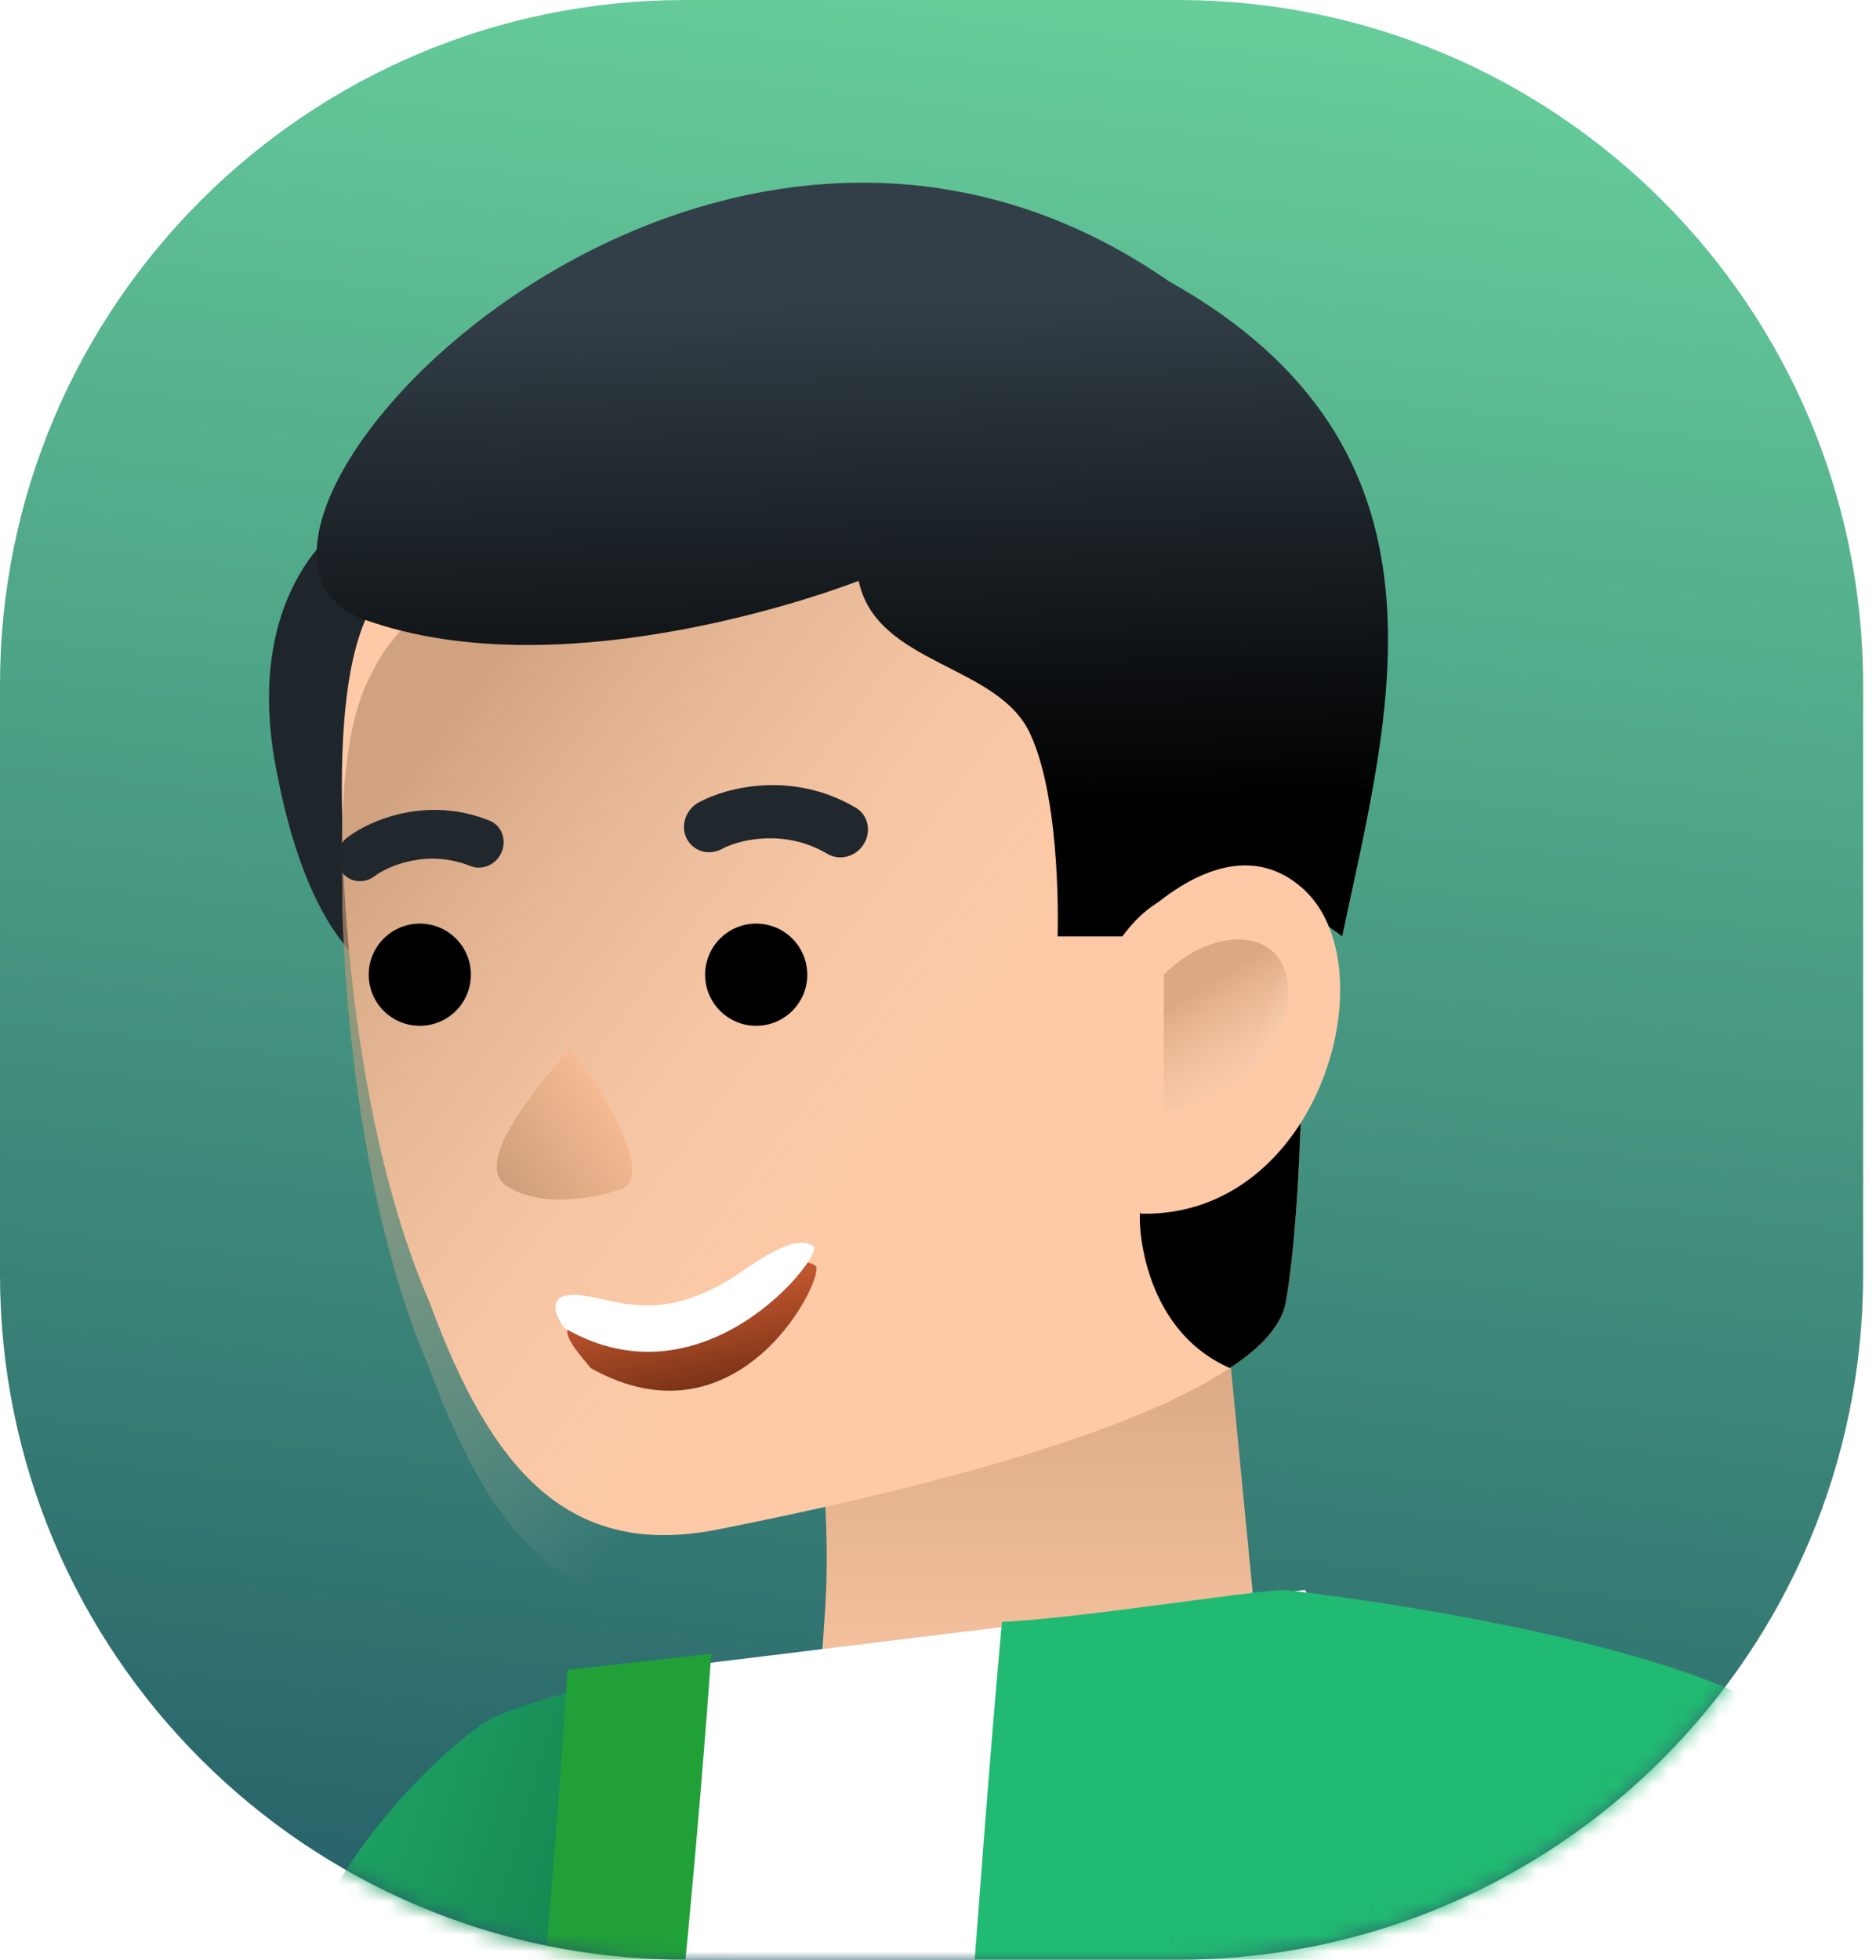 <?xml version="1.0" encoding="UTF-8"?> <svg xmlns="http://www.w3.org/2000/svg" width="113" height="118" viewBox="0 0 113 118" fill="none"> <path d="M0 41.259C0 18.472 18.472 0 41.259 0H70.965C93.752 0 112.224 18.472 112.224 41.259V76.741C112.224 99.528 93.752 118 70.965 118H41.259C18.472 118 0 99.528 0 76.741V41.259Z" fill="url(#paint0_linear)"></path> <mask id="mask0" maskUnits="userSpaceOnUse" x="0" y="0" width="113" height="118"> <path d="M0 41.259C0 18.472 18.472 0 41.259 0H70.965C93.752 0 112.224 18.472 112.224 41.259V76.741C112.224 99.528 93.752 118 70.965 118H41.259C18.472 118 0 99.528 0 76.741V41.259Z" fill="white"></path> </mask> <g mask="url(#mask0)"> <path d="M20.616 31.608C20.616 31.608 14.422 35.648 16.711 46.69C18.866 57.731 23.174 58.808 23.174 58.808C23.174 58.808 29.638 34.571 20.616 31.608Z" fill="#1F262B"></path> <path d="M48.893 83.046C48.893 83.046 50.146 89.997 49.701 96.916C49.256 103.835 48.893 106.268 48.893 106.268C66.836 103.505 75.626 97.672 75.626 97.672L73.784 78.639C70.148 76.08 59.261 79.949 53.471 81.565C50.778 82.373 48.893 83.046 48.893 83.046Z" fill="url(#paint1_linear)"></path> <path d="M20.616 49.247C20.616 49.785 20.616 50.19 20.616 50.728C20.885 59.481 22.366 70.349 25.893 78.467C29.577 88.461 34.215 93.952 43.372 92.067C54.279 89.912 67.879 86.546 74.073 82.372C75.958 81.16 77.17 79.813 77.439 78.467C77.978 75.37 78.247 71.061 78.382 66.348C78.785 52.209 77.843 34.57 77.843 34.57C64.647 18.142 27.887 24.605 22.366 36.589C20.885 39.282 20.481 43.861 20.616 49.247Z" fill="#FDC9A6"></path> <g filter="url(#filter0_i)"> <path d="M20.616 49.247C20.616 49.785 20.616 50.19 20.616 50.728C20.885 59.481 22.366 70.349 25.893 78.467C29.577 88.461 34.215 93.952 43.372 92.067C54.279 89.912 67.879 86.546 74.073 82.372C75.958 81.16 77.17 79.813 77.439 78.467C77.978 75.37 78.247 71.061 78.382 66.348C78.785 52.209 77.843 34.57 77.843 34.57C64.647 18.142 27.887 24.605 22.366 36.589C20.885 39.282 20.481 43.861 20.616 49.247Z" fill="url(#paint2_linear)" fill-opacity="0.7"></path> </g> <path d="M45.549 61.767C47.248 61.767 48.626 60.39 48.626 58.69C48.626 56.991 47.248 55.613 45.549 55.613C43.85 55.613 42.472 56.991 42.472 58.69C42.472 60.39 43.85 61.767 45.549 61.767Z" fill="black"></path> <path d="M25.287 61.767C26.986 61.767 28.364 60.39 28.364 58.69C28.364 56.991 26.986 55.613 25.287 55.613C23.587 55.613 22.21 56.991 22.21 58.69C22.21 60.39 23.587 61.767 25.287 61.767Z" fill="black"></path> <path fill-rule="evenodd" clip-rule="evenodd" d="M30.218 51.301C29.902 52.058 29.056 52.435 28.329 52.145C25.697 51.093 23.321 52.177 22.569 52.753C21.921 53.248 21.026 53.131 20.568 52.49C20.111 51.849 20.265 50.928 20.913 50.432C22.266 49.396 25.701 47.898 29.474 49.406C30.201 49.696 30.534 50.545 30.218 51.301Z" fill="#20272D"></path> <path fill-rule="evenodd" clip-rule="evenodd" d="M52.035 50.816C51.566 51.584 50.585 51.853 49.844 51.416C47.163 49.834 44.404 50.615 43.492 51.114C42.706 51.544 41.754 51.266 41.364 50.494C40.975 49.722 41.297 48.748 42.082 48.318C43.723 47.42 47.702 46.367 51.544 48.634C52.285 49.071 52.505 50.048 52.035 50.816Z" fill="#20272D"></path> <path d="M30.48 71.38C32.5 72.765 35.805 72.148 37.205 71.666C39.623 71.224 36.507 65.793 34.343 63.147C32.416 65.305 28.459 69.996 30.48 71.38Z" fill="url(#paint3_linear)"></path> <g filter="url(#filter1_d)"> <path d="M35.041 78.728C33.043 78.633 35.024 80.653 35.586 81.38C44.67 86.463 49.831 75.692 49.113 75.208C48.395 74.723 47.208 74.967 44.49 76.788C39.053 80.431 37.54 78.847 35.041 78.728Z" fill="url(#paint4_linear)"></path> </g> <path d="M34.719 77.972C32.863 77.866 33.453 79.248 33.98 79.953C42.448 84.92 49.682 75.51 49.012 75.038C48.343 74.566 47.243 74.791 44.734 76.526C39.717 79.994 37.038 78.106 34.719 77.972Z" fill="white"></path> <path d="M74.074 82.371C75.959 81.159 77.171 79.812 77.44 78.466C77.979 75.369 78.248 71.06 78.383 66.347L68.688 72.945C68.553 73.08 68.553 79.947 74.074 82.371Z" fill="black"></path> <path d="M80.844 56.383C80.844 56.383 72.458 49.651 67.61 56.383H63.705C63.705 56.383 63.975 48.439 62.09 44.265C60.204 39.956 52.798 40.09 51.721 34.974C51.721 34.974 34.351 41.841 21.828 37.263C9.306 32.55 41.957 -2.781 70.407 16.934C88.451 27.033 83.672 42.918 80.844 56.383Z" fill="url(#paint5_linear)"></path> <path d="M67.61 56.383C67.61 56.383 73.535 49.246 78.382 53.42C83.769 57.998 79.594 73.349 68.687 73.08L67.61 56.383Z" fill="#FDC9A6"></path> <g opacity="0.5"> <path d="M70.1 66.973V58.685C73.477 55.308 78.389 55.922 77.468 60.834C76.731 64.763 72.249 66.564 70.1 66.973Z" fill="url(#paint6_linear)"></path> <path d="M70.1 66.973V58.685C73.477 55.308 78.389 55.922 77.468 60.834C76.731 64.763 72.249 66.564 70.1 66.973Z" fill="url(#paint7_linear)"></path> </g> <path d="M-11.228 270.54L-39.761 250.286C-13.882 230.032 14.277 132.323 17.166 120.768C19.514 111.381 27.758 104.399 29.684 103.436C31.224 102.666 38.068 100.605 42.742 100.152C50.331 155.925 28.288 213.151 -11.228 270.54Z" fill="url(#paint8_linear)"></path> <path fill-rule="evenodd" clip-rule="evenodd" d="M111.636 248.094H11.392C33.2 195.069 39.313 137.611 39.313 100.548L78.611 95.733C100.927 131.624 107.229 188.809 111.636 248.094Z" fill="white"></path> <path d="M60.352 97.659C64.891 97.46 75.13 95.81 77.348 95.733C85.893 96.696 104.096 99.778 108.542 104.399C108.809 147.343 108.64 237.776 108.64 259.424H46.935C54.5 188.013 57.5 129.013 60.352 97.659Z" fill="#21BA72"></path> <path d="M98.049 152.544C98.049 124.042 104.468 107.93 107.677 103.437C152.355 131.938 157.747 229.574 154.859 274.83H108.64C108.64 211.665 101.579 166.987 98.049 152.544Z" fill="#21BA72"></path> <path d="M14.919 258.461C30.325 216.094 39.954 140.347 42.843 99.585L34.177 100.548C31.288 146.766 23.585 195.873 1.438 258.461H14.919Z" fill="#21A038"></path> </g> <defs> <filter id="filter0_i" x="20.591" y="24.694" width="57.891" height="71.74" filterUnits="userSpaceOnUse" color-interpolation-filters="sRGB"> <feFlood flood-opacity="0" result="BackgroundImageFix"></feFlood> <feBlend mode="normal" in="SourceGraphic" in2="BackgroundImageFix" result="shape"></feBlend> <feColorMatrix in="SourceAlpha" type="matrix" values="0 0 0 0 0 0 0 0 0 0 0 0 0 0 0 0 0 0 127 0" result="hardAlpha"></feColorMatrix> <feOffset dy="4"></feOffset> <feGaussianBlur stdDeviation="2"></feGaussianBlur> <feComposite in2="hardAlpha" operator="arithmetic" k2="-1" k3="1"></feComposite> <feColorMatrix type="matrix" values="0 0 0 0 0.992 0 0 0 0 0.865 0 0 0 0 0.617 0 0 0 0.25 0"></feColorMatrix> <feBlend mode="normal" in2="shape" result="effect1_innerShadow"></feBlend> </filter> <filter id="filter1_d" x="33.168" y="74.99" width="17.011" height="9.749" filterUnits="userSpaceOnUse" color-interpolation-filters="sRGB"> <feFlood flood-opacity="0" result="BackgroundImageFix"></feFlood> <feColorMatrix in="SourceAlpha" type="matrix" values="0 0 0 0 0 0 0 0 0 0 0 0 0 0 0 0 0 0 127 0"></feColorMatrix> <feOffset dy="1"></feOffset> <feGaussianBlur stdDeviation="0.5"></feGaussianBlur> <feColorMatrix type="matrix" values="0 0 0 0 0.896 0 0 0 0 0.681 0 0 0 0 0.504 0 0 0 1 0"></feColorMatrix> <feBlend mode="normal" in2="BackgroundImageFix" result="effect1_dropShadow"></feBlend> <feBlend mode="normal" in="SourceGraphic" in2="effect1_dropShadow" result="shape"></feBlend> </filter> <linearGradient id="paint0_linear" x1="73" y1="-10.001" x2="56" y2="140" gradientUnits="userSpaceOnUse"> <stop stop-color="#6CD79F"></stop> <stop offset="1" stop-color="#1C4F60"></stop> </linearGradient> <linearGradient id="paint1_linear" x1="62.259" y1="77.787" x2="62.259" y2="106.268" gradientUnits="userSpaceOnUse"> <stop stop-color="#D6A480"></stop> <stop offset="1" stop-color="#FDC9A6"></stop> </linearGradient> <linearGradient id="paint2_linear" x1="30.348" y1="34.562" x2="61.007" y2="57.876" gradientUnits="userSpaceOnUse"> <stop stop-color="#BF926F"></stop> <stop offset="1" stop-color="#F3D1B5" stop-opacity="0"></stop> </linearGradient> <linearGradient id="paint3_linear" x1="28.574" y1="73.731" x2="37.578" y2="67.465" gradientUnits="userSpaceOnUse"> <stop stop-color="#C09473"></stop> <stop offset="1" stop-color="#F6BB92"></stop> </linearGradient> <linearGradient id="paint4_linear" x1="41.002" y1="76.458" x2="42.244" y2="82.506" gradientUnits="userSpaceOnUse"> <stop stop-color="#C75A30"></stop> <stop offset="1" stop-color="#7B3317"></stop> </linearGradient> <linearGradient id="paint5_linear" x1="58.423" y1="17.443" x2="59.217" y2="48.708" gradientUnits="userSpaceOnUse"> <stop stop-color="#333F48"></stop> <stop offset="1"></stop> </linearGradient> <linearGradient id="paint6_linear" x1="72.474" y1="59.445" x2="75.914" y2="65.235" gradientUnits="userSpaceOnUse"> <stop stop-color="#BD8660"></stop> <stop offset="1" stop-color="#F3D1B5" stop-opacity="0.31"></stop> </linearGradient> <linearGradient id="paint7_linear" x1="80.036" y1="69.239" x2="73.855" y2="66.934" gradientUnits="userSpaceOnUse"> <stop stop-color="white"></stop> <stop offset="1" stop-color="white" stop-opacity="0"></stop> </linearGradient> <linearGradient id="paint8_linear" x1="36.424" y1="175.653" x2="-8.832" y2="162.172" gradientUnits="userSpaceOnUse"> <stop stop-color="#10653D"></stop> <stop offset="1" stop-color="#21BA72"></stop> </linearGradient> </defs> </svg> 